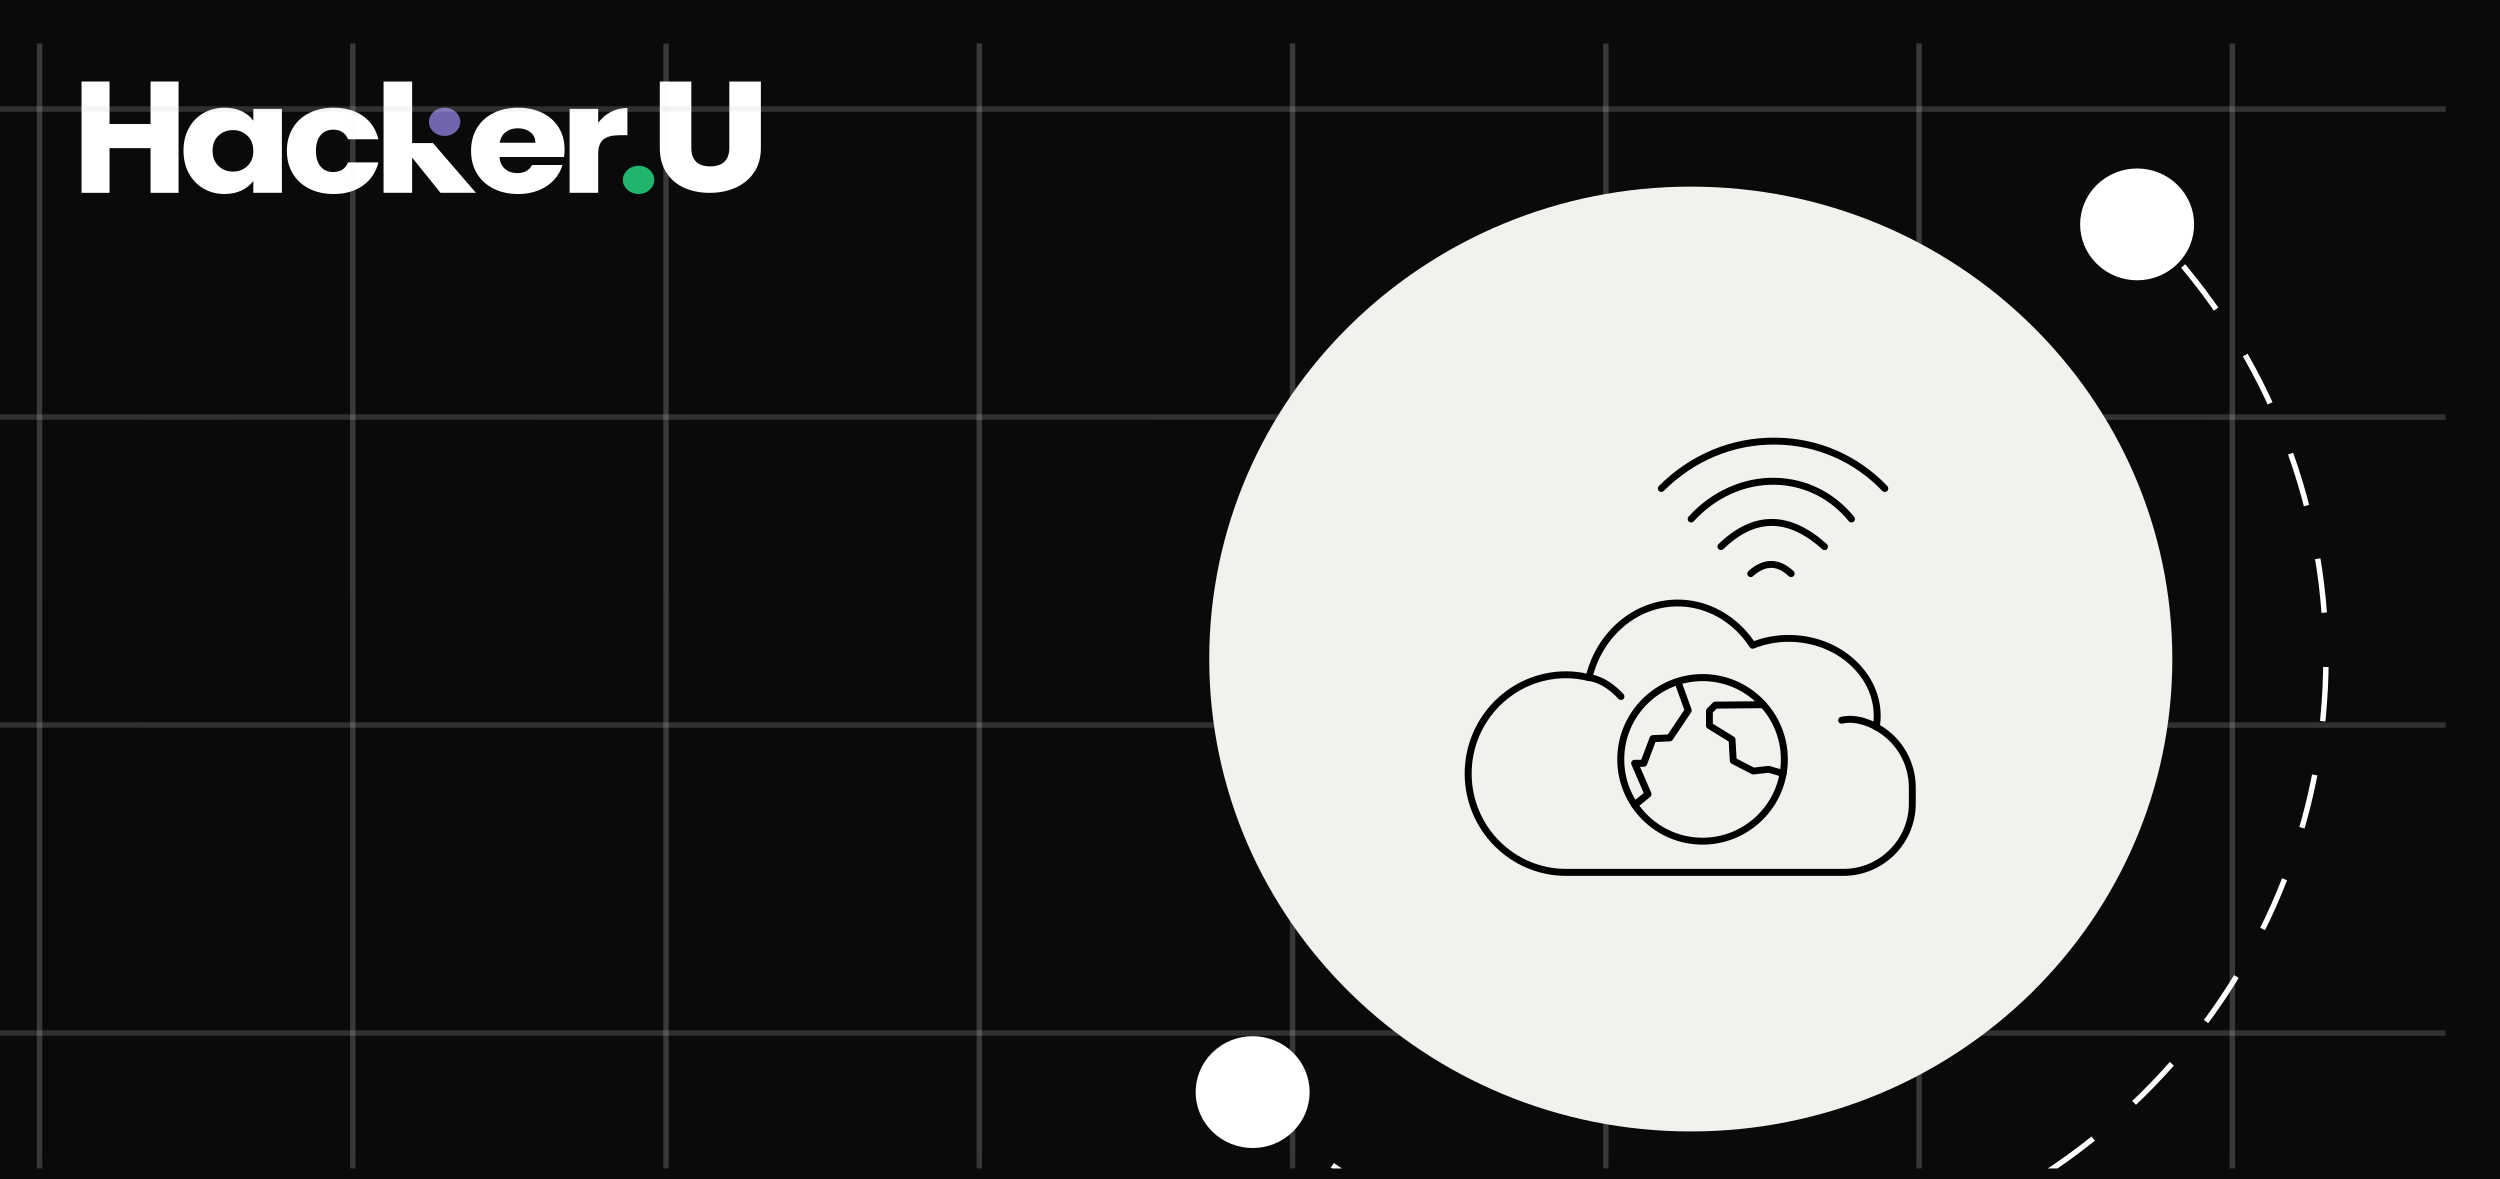 <svg xmlns="http://www.w3.org/2000/svg" width="460" height="217" viewBox="0 0 460 217" fill="none"><rect width="460" height="217" fill="#0A0A0A"></rect><path d="M117.496 30.492C119.093 30.492 120.386 31.657 120.386 33.095C120.386 34.533 119.093 35.699 117.496 35.699C115.9 35.699 114.606 34.533 114.606 33.095C114.606 31.657 115.9 30.492 117.496 30.492Z" fill="#21B46D"></path><path d="M34.764 23.551C35.429 22.351 36.335 21.429 37.484 20.783C38.63 20.136 39.913 19.813 41.326 19.813C42.533 19.813 43.593 20.034 44.505 20.477C45.418 20.921 46.118 21.502 46.611 22.221V20.034H51.865V35.478H46.611V33.291C46.099 34.01 45.387 34.591 44.475 35.034C43.562 35.478 42.502 35.698 41.295 35.698C39.901 35.698 38.63 35.373 37.484 34.716C36.338 34.062 35.431 33.13 34.764 31.92C34.099 30.712 33.765 29.314 33.765 27.726C33.765 26.137 34.099 24.747 34.764 23.546M45.518 24.962C44.792 24.28 43.904 23.937 42.861 23.937C41.818 23.937 40.931 24.273 40.205 24.947C39.479 25.621 39.114 26.548 39.114 27.728C39.114 28.908 39.479 29.845 40.205 30.537C40.931 31.229 41.818 31.574 42.861 31.574C43.904 31.574 44.792 31.233 45.518 30.549C46.244 29.868 46.608 28.936 46.608 27.753C46.608 26.571 46.244 25.641 45.518 24.957" fill="white"></path><path d="M53.877 23.551C54.603 22.351 55.618 21.429 56.92 20.783C58.222 20.136 59.71 19.815 61.39 19.815C63.54 19.815 65.34 20.324 66.784 21.336C68.227 22.351 69.176 23.782 69.626 25.626H64.033C63.562 24.446 62.65 23.854 61.298 23.854C60.336 23.854 59.568 24.193 58.995 24.864C58.422 25.538 58.135 26.503 58.135 27.756C58.135 29.008 58.422 29.973 58.995 30.647C59.568 31.321 60.336 31.657 61.298 31.657C62.65 31.657 63.562 31.066 64.033 29.885H69.626C69.176 31.694 68.222 33.115 66.77 34.147C65.315 35.18 63.523 35.698 61.393 35.698C59.713 35.698 58.222 35.375 56.923 34.729C55.621 34.082 54.608 33.16 53.88 31.96C53.154 30.76 52.789 29.359 52.789 27.753C52.789 26.147 53.151 24.746 53.88 23.546" fill="white"></path><path d="M79.663 26.32L87.571 35.481H81.056L75.832 29.004V35.481H70.578V15H75.832V26.32H79.663Z" fill="white"></path><path d="M103.794 28.893H91.902C91.983 29.853 92.328 30.587 92.931 31.093C93.535 31.602 94.278 31.855 95.159 31.855C96.47 31.855 97.382 31.356 97.894 30.362H103.488C103.201 31.376 102.684 32.291 101.936 33.103C101.187 33.915 100.25 34.551 99.123 35.012C97.997 35.473 96.737 35.703 95.343 35.703C93.663 35.703 92.166 35.38 90.856 34.736C89.546 34.09 88.522 33.168 87.782 31.968C87.045 30.767 86.675 29.367 86.675 27.761C86.675 26.155 87.037 24.754 87.766 23.554C88.492 22.354 89.513 21.432 90.823 20.785C92.133 20.139 93.638 19.818 95.34 19.818C97.043 19.818 98.475 20.131 99.766 20.76C101.057 21.387 102.066 22.281 102.792 23.444C103.518 24.606 103.883 25.962 103.883 27.513C103.883 27.956 103.852 28.417 103.791 28.896M98.508 26.262C98.508 25.451 98.203 24.804 97.588 24.326C96.973 23.845 96.205 23.604 95.285 23.604C94.364 23.604 93.66 23.835 93.056 24.296C92.453 24.757 92.077 25.413 91.935 26.26H98.511L98.508 26.262Z" fill="white"></path><path d="M112.367 20.605C113.288 20.116 114.311 19.871 115.441 19.871V24.879H113.997C112.687 24.879 111.702 25.132 111.048 25.641C110.392 26.15 110.066 27.039 110.066 28.312V35.48H104.812V20.036H110.066V22.609C110.681 21.76 111.449 21.091 112.37 20.602" fill="white"></path><path d="M81.808 19.815C83.404 19.815 84.698 20.98 84.698 22.419C84.698 23.857 83.404 25.022 81.808 25.022C80.211 25.022 78.917 23.857 78.917 22.419C78.917 20.98 80.211 19.815 81.808 19.815Z" fill="#7066AE"></path><path d="M27.704 15V22.82H20.152V15H15V35.481H20.152V27.257H27.704V35.481H32.856V15H27.704Z" fill="white"></path><path d="M134.195 15V27.247C134.195 28.335 133.891 29.179 133.291 29.755C132.693 30.327 131.811 30.617 130.67 30.617C129.53 30.617 128.662 30.329 128.083 29.76C127.502 29.184 127.204 28.34 127.204 27.25V15.002H121.405V27.22C121.405 28.991 121.811 30.515 122.609 31.752C123.41 32.998 124.517 33.942 125.9 34.561C127.271 35.172 128.846 35.486 130.578 35.486C132.311 35.486 133.905 35.17 135.318 34.549C136.74 33.92 137.889 32.978 138.732 31.745C139.574 30.512 140 28.991 140 27.22V15.002H134.197L134.195 15Z" fill="white"></path><g clip-path="url(#clip0_43_655)"><path d="M7.278 1010.63V-149.948" stroke="url(#paint0_linear_43_655)" stroke-opacity="0.2"></path><path d="M64.916 1010.63V-149.948" stroke="url(#paint1_linear_43_655)" stroke-opacity="0.2"></path><path d="M122.555 1010.63V-149.948" stroke="url(#paint2_linear_43_655)" stroke-opacity="0.2"></path><path d="M180.194 1010.63V-149.948" stroke="url(#paint3_linear_43_655)" stroke-opacity="0.2"></path><path d="M237.833 1010.63V-149.948" stroke="url(#paint4_linear_43_655)" stroke-opacity="0.2"></path><path d="M295.472 1010.63V-149.948" stroke="url(#paint5_linear_43_655)" stroke-opacity="0.2"></path><path d="M353.111 1010.63V-149.948" stroke="url(#paint6_linear_43_655)" stroke-opacity="0.2"></path><path d="M410.75 1010.63V-149.948" stroke="url(#paint7_linear_43_655)" stroke-opacity="0.2"></path><path d="M-108 20.058H1552" stroke="url(#paint8_radial_43_655)" stroke-opacity="0.2"></path><path d="M-108 76.727H1552" stroke="url(#paint9_radial_43_655)" stroke-opacity="0.2"></path><path d="M-108 133.395H1552" stroke="url(#paint10_radial_43_655)" stroke-opacity="0.2"></path><path d="M-108 190.064H1552" stroke="url(#paint11_radial_43_655)" stroke-opacity="0.2"></path><path d="M399.706 121.262C399.706 73.261 360.032 34.339 311.103 34.339C262.174 34.339 222.5 73.261 222.5 121.262C222.5 169.264 262.174 208.186 311.103 208.186C360.032 208.186 399.706 169.264 399.706 121.262Z" fill="#F1F2ED"></path><path d="M229.751 201.692C275.097 246.178 348.619 246.178 393.964 201.692C439.31 157.206 439.31 85.078 393.964 40.566" stroke="white" stroke-linejoin="round" stroke-dasharray="10 10"></path><path d="M223.074 193.675C218.975 197.696 218.975 204.196 223.074 208.217C227.173 212.238 233.798 212.238 237.897 208.217C241.996 204.196 241.996 197.696 237.897 193.675C233.798 189.654 227.173 189.654 223.074 193.675Z" fill="white"></path><path d="M385.819 34.016C381.72 38.037 381.72 44.537 385.819 48.558C389.918 52.579 396.543 52.579 400.642 48.558C404.741 44.537 404.741 38.037 400.642 34.016C396.543 29.995 389.918 29.995 385.819 34.016Z" fill="white"></path><g clip-path="url(#clip1_43_655)"><path d="M339.194 161.159H288.149C277.865 161.159 269.5 152.716 269.5 142.341C269.5 131.966 277.865 123.523 288.149 123.523C289.381 123.523 290.639 123.653 291.91 123.925C294.102 115.885 300.923 110.321 308.705 110.321C314.229 110.321 319.43 113.174 322.737 117.96C325.11 117.078 327.717 116.702 330.31 116.87C334.733 117.143 338.805 118.919 341.762 121.863C344.745 124.833 346.262 128.62 346.016 132.549C346.003 132.848 345.964 133.133 345.925 133.418C349.997 135.805 352.5 140.162 352.5 144.896V147.866C352.5 155.193 346.534 161.159 339.194 161.159ZM288.149 124.794C278.578 124.794 270.784 132.666 270.784 142.341C270.784 152.016 278.565 159.875 288.149 159.875H339.207C345.834 159.875 351.229 154.48 351.229 147.853V144.883C351.229 140.46 348.817 136.414 344.926 134.3C344.693 134.171 344.55 133.898 344.602 133.639C344.667 133.25 344.719 132.861 344.745 132.459C344.965 128.905 343.59 125.456 340.867 122.758C338.118 120.035 334.344 118.388 330.233 118.128C327.639 117.96 325.058 118.375 322.724 119.321C322.451 119.438 322.114 119.334 321.946 119.075C318.898 114.38 313.944 111.579 308.692 111.579C301.312 111.579 294.854 117.026 292.986 124.82C292.948 124.989 292.844 125.131 292.701 125.222C292.558 125.313 292.377 125.339 292.221 125.3C290.834 124.963 289.472 124.794 288.149 124.794Z" fill="black"></path><path d="M298.265 128.802C298.096 128.802 297.915 128.737 297.798 128.594C294.906 125.456 292.364 125.313 292.338 125.313C291.988 125.3 291.715 125.002 291.728 124.652C291.741 124.301 291.975 124.042 292.39 124.042C292.52 124.042 295.489 124.211 298.732 127.725C298.965 127.984 298.952 128.387 298.693 128.633C298.576 128.75 298.42 128.802 298.265 128.802Z" fill="black"></path><path d="M345.225 134.378C345.108 134.378 344.991 134.352 344.887 134.287C344.861 134.274 341.905 132.472 339 133.146C338.649 133.224 338.312 133.016 338.234 132.666C338.157 132.329 338.364 131.979 338.714 131.901C342.151 131.11 345.432 133.12 345.562 133.211C345.86 133.392 345.951 133.794 345.769 134.093C345.64 134.274 345.432 134.378 345.225 134.378Z" fill="black"></path><path d="M313.27 155.413C304.619 155.413 297.577 148.371 297.577 139.721C297.577 131.071 304.619 124.029 313.27 124.029C321.92 124.029 328.962 131.071 328.962 139.721C328.962 148.371 321.92 155.413 313.27 155.413ZM313.27 125.326C305.32 125.326 298.861 131.784 298.861 139.734C298.861 147.684 305.32 154.142 313.27 154.142C321.219 154.142 327.678 147.684 327.678 139.734C327.691 131.784 321.219 125.326 313.27 125.326Z" fill="black"></path><path d="M300.768 148.735C300.586 148.735 300.405 148.657 300.275 148.501C300.054 148.229 300.093 147.827 300.366 147.606L302.441 145.92L300.184 140.694C300.093 140.499 300.119 140.266 300.236 140.084C300.353 139.903 300.56 139.799 300.768 139.799H301.987L303.543 135.675C303.634 135.442 303.854 135.273 304.114 135.26L306.876 135.143L309.911 130.617L308.108 125.611C307.991 125.274 308.16 124.911 308.497 124.794C308.821 124.677 309.197 124.846 309.314 125.183L311.233 130.487C311.298 130.682 311.272 130.89 311.169 131.058L307.771 136.129C307.654 136.297 307.472 136.401 307.265 136.414L304.606 136.531L303.05 140.681C302.959 140.927 302.713 141.096 302.454 141.096H301.766L303.828 145.868C303.945 146.128 303.867 146.439 303.647 146.621L301.209 148.605C301.053 148.683 300.91 148.735 300.768 148.735Z" fill="black"></path><path d="M328.106 142.963C328.041 142.963 327.976 142.95 327.924 142.937L325.421 142.185L322.672 142.497C322.542 142.509 322.425 142.484 322.309 142.432L318.639 140.538C318.444 140.434 318.314 140.24 318.288 140.007L318.081 136.44L314.203 134.054C314.009 133.937 313.905 133.73 313.905 133.509V130.825C313.905 130.656 313.97 130.5 314.087 130.384L315.15 129.294C315.267 129.178 315.435 129.1 315.604 129.1L324.449 129.022C324.799 129.022 325.084 129.307 325.084 129.657C325.084 130.008 324.799 130.293 324.449 130.306L315.863 130.384L315.163 131.097V133.172L319.028 135.545C319.209 135.649 319.313 135.844 319.326 136.051L319.533 139.592L322.711 141.226L325.395 140.927C325.486 140.914 325.564 140.927 325.655 140.953L328.287 141.744C328.624 141.848 328.819 142.198 328.715 142.535C328.624 142.782 328.378 142.963 328.106 142.963Z" fill="black"></path><path d="M305.683 90.518C305.514 90.518 305.359 90.453 305.229 90.336C304.983 90.09 304.983 89.688 305.229 89.428C311.065 83.593 318.665 80.415 326.796 80.532C334.603 80.61 341.866 83.774 347.274 89.441C347.52 89.701 347.507 90.103 347.248 90.349C346.988 90.596 346.586 90.583 346.34 90.323C341.178 84.915 334.227 81.894 326.783 81.803C319.054 81.686 311.713 84.747 306.124 90.336C306.007 90.453 305.851 90.518 305.683 90.518Z" fill="black"></path><path d="M340.673 96.133C340.491 96.133 340.309 96.055 340.18 95.9C336.769 91.711 331.97 89.325 326.666 89.195C321.142 89.065 315.643 91.503 311.648 95.926C311.415 96.185 311.013 96.211 310.741 95.978C310.481 95.744 310.455 95.342 310.689 95.07C314.93 90.375 320.804 87.768 326.692 87.911C332.373 88.054 337.521 90.609 341.165 95.096C341.386 95.368 341.347 95.77 341.075 95.991C340.958 96.081 340.815 96.133 340.673 96.133Z" fill="black"></path><path d="M335.718 101.217C335.563 101.217 335.42 101.165 335.291 101.048C328.936 95.342 322.983 95.342 317.095 101.035C316.836 101.282 316.434 101.269 316.188 101.022C315.941 100.763 315.954 100.361 316.201 100.115C322.581 93.954 329.286 93.942 336.133 100.102C336.393 100.335 336.419 100.737 336.185 101.009C336.069 101.152 335.887 101.217 335.718 101.217Z" fill="black"></path><path d="M322.14 106.184C321.959 106.184 321.79 106.106 321.66 105.977C321.427 105.717 321.453 105.315 321.712 105.069C324.488 102.592 327.354 102.605 330.012 105.082C330.272 105.328 330.285 105.73 330.038 105.99C329.792 106.249 329.39 106.262 329.13 106.016C326.939 103.966 324.851 103.979 322.555 106.029C322.438 106.132 322.283 106.184 322.14 106.184Z" fill="black"></path></g></g><defs><linearGradient id="paint0_linear_43_655" x1="7.778" y1="1010.63" x2="7.778" y2="-149.948" gradientUnits="userSpaceOnUse"><stop stop-color="#C1C7CF"></stop><stop offset="1" stop-color="white"></stop></linearGradient><linearGradient id="paint1_linear_43_655" x1="65.416" y1="1010.63" x2="65.416" y2="-149.948" gradientUnits="userSpaceOnUse"><stop stop-color="#C1C7CF"></stop><stop offset="1" stop-color="white"></stop></linearGradient><linearGradient id="paint2_linear_43_655" x1="123.055" y1="1010.63" x2="123.055" y2="-149.948" gradientUnits="userSpaceOnUse"><stop stop-color="#C1C7CF"></stop><stop offset="1" stop-color="white"></stop></linearGradient><linearGradient id="paint3_linear_43_655" x1="180.694" y1="1010.63" x2="180.694" y2="-149.948" gradientUnits="userSpaceOnUse"><stop stop-color="#C1C7CF"></stop><stop offset="1" stop-color="white"></stop></linearGradient><linearGradient id="paint4_linear_43_655" x1="238.333" y1="1010.63" x2="238.333" y2="-149.948" gradientUnits="userSpaceOnUse"><stop stop-color="#C1C7CF"></stop><stop offset="1" stop-color="white"></stop></linearGradient><linearGradient id="paint5_linear_43_655" x1="295.972" y1="1010.63" x2="295.972" y2="-149.948" gradientUnits="userSpaceOnUse"><stop stop-color="#C1C7CF"></stop><stop offset="1" stop-color="white"></stop></linearGradient><linearGradient id="paint6_linear_43_655" x1="353.611" y1="1010.63" x2="353.611" y2="-149.948" gradientUnits="userSpaceOnUse"><stop stop-color="#C1C7CF"></stop><stop offset="1" stop-color="white"></stop></linearGradient><linearGradient id="paint7_linear_43_655" x1="411.25" y1="1010.63" x2="411.25" y2="-149.948" gradientUnits="userSpaceOnUse"><stop stop-color="#C1C7CF"></stop><stop offset="1" stop-color="white"></stop></linearGradient><radialGradient id="paint8_radial_43_655" cx="0" cy="0" r="1" gradientUnits="userSpaceOnUse" gradientTransform="translate(722 20.558) rotate(90) scale(0.5 830)"><stop stop-color="white"></stop><stop offset="1" stop-color="#C1C7CF"></stop></radialGradient><radialGradient id="paint9_radial_43_655" cx="0" cy="0" r="1" gradientUnits="userSpaceOnUse" gradientTransform="translate(722 77.227) rotate(90) scale(0.5 830)"><stop stop-color="white"></stop><stop offset="1" stop-color="#C1C7CF"></stop></radialGradient><radialGradient id="paint10_radial_43_655" cx="0" cy="0" r="1" gradientUnits="userSpaceOnUse" gradientTransform="translate(722 133.895) rotate(90) scale(0.5 830)"><stop stop-color="white"></stop><stop offset="1" stop-color="#C1C7CF"></stop></radialGradient><radialGradient id="paint11_radial_43_655" cx="0" cy="0" r="1" gradientUnits="userSpaceOnUse" gradientTransform="translate(722 190.564) rotate(90) scale(0.5 830)"><stop stop-color="white"></stop><stop offset="1" stop-color="#C1C7CF"></stop></radialGradient><clipPath id="clip0_43_655"><rect width="450" height="207" fill="white" transform="translate(0 8)"></rect></clipPath><clipPath id="clip1_43_655"><rect width="83" height="83" fill="white" transform="translate(269.5 79.339)"></rect></clipPath></defs></svg>